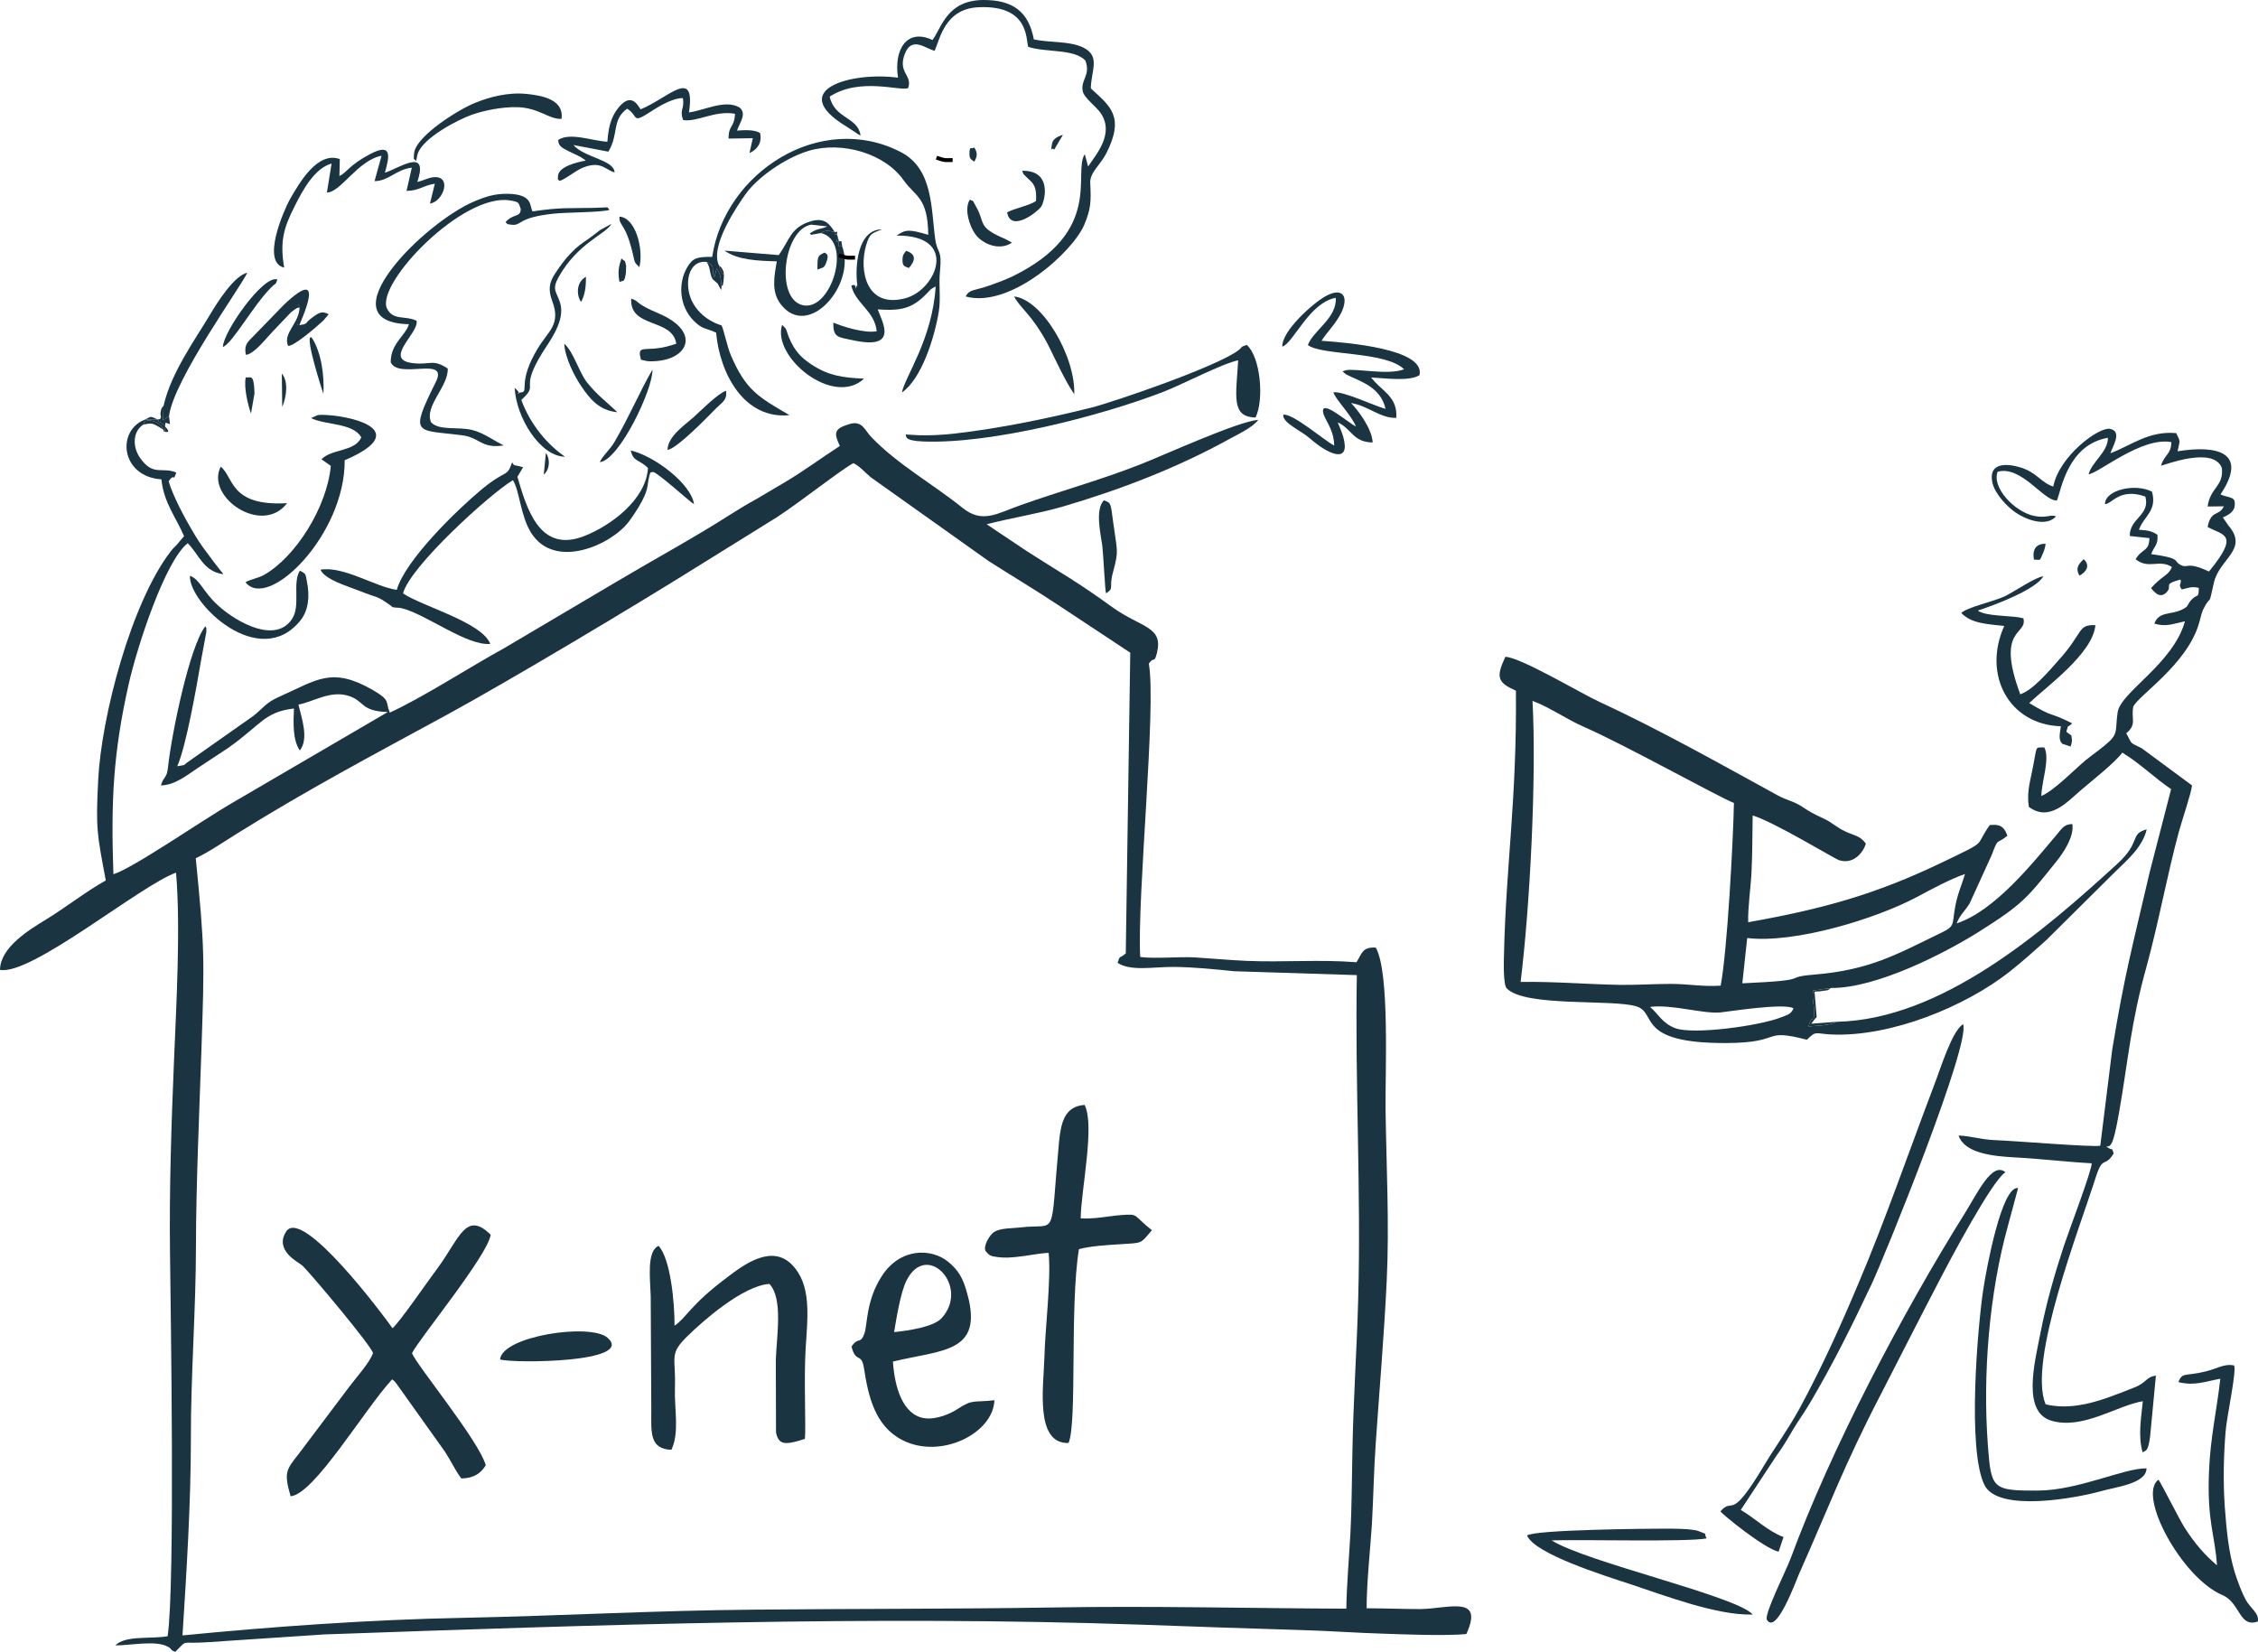<?xml version="1.0" encoding="UTF-8" standalone="no"?>
<!-- Creator: CorelDRAW SE -->

<svg
   xml:space="preserve"
   width="115.691mm"
   height="84.63mm"
   version="1.1"
   style="clip-rule:evenodd;fill-rule:evenodd;image-rendering:optimizeQuality;shape-rendering:geometricPrecision;text-rendering:geometricPrecision"
   viewBox="0 0 11569.11 8463.012"
   id="svg1315"
   sodipodi:docname="Karriere-Seite_Icon_Mitarbeiterbeteiligung.svg"
   inkscape:version="1.1.2 (0a00cf5339, 2022-02-04)"
   xmlns:inkscape="http://www.inkscape.org/namespaces/inkscape"
   xmlns:sodipodi="http://sodipodi.sourceforge.net/DTD/sodipodi-0.dtd"
   xmlns="http://www.w3.org/2000/svg"
   xmlns:svg="http://www.w3.org/2000/svg"><sodipodi:namedview
   id="namedview1317"
   pagecolor="#ffffff"
   bordercolor="#666666"
   borderopacity="1.0"
   inkscape:pageshadow="2"
   inkscape:pageopacity="0.0"
   inkscape:pagecheckerboard="0"
   inkscape:document-units="mm"
   showgrid="false"
   fit-margin-top="0"
   fit-margin-left="0"
   fit-margin-right="0"
   fit-margin-bottom="0"
   inkscape:zoom="0.72604517"
   inkscape:cx="263.06903"
   inkscape:cy="193.51413"
   inkscape:window-width="1920"
   inkscape:window-height="990"
   inkscape:window-x="1920"
   inkscape:window-y="28"
   inkscape:window-maximized="1"
   inkscape:current-layer="Ebene_x0020_1" />
 <defs
   id="defs1192">
  <style
   type="text/css"
   id="style1190">
   <![CDATA[
    .str0 {stroke:black;stroke-width:20}
    .fil3 {fill:none}
    .fil0 {fill:black}
    .fil1 {fill:#595959}
    .fil2 {fill:#7F7F7F}
   ]]>
  </style>
 </defs>
 <g
   id="Ebene_x0020_1"
   inkscape:label="Ebene 1"
   inkscape:groupmode="layer"
   transform="translate(-3328,-9732.988)">
  <g
   id="_564133304"
   style="fill:#1a3441;fill-opacity:1">
   <path
   class="fil0"
   d="m 4331,14130 c 65,-30 140,-82 211,-126 364,-227 703,-406 1078,-610 324,-177 955,-554 1273,-753 l 417,-259 c 110,-71 344,-255 391,-276 34,17 59,48 88,72 l 605,430 c 119,76 248,153 365,231 l 360,238 -23,1541 c -39,32 -26,4 -42,48 68,45 185,20 290,21 101,1 210,12 306,22 l 630,20 c -10,555 22,1103 7,1656 -7,266 -26,530 -30,799 -3,135 -3,273 -10,405 -7,130 -19,260 -21,386 -506,-2 -1004,-15 -1512,-6 -505,8 -1016,6 -1520,11 -503,4 -997,32 -1497,42 -471,9 -974,45 -1434,90 21,-330 43,-677 43,-1007 -1,-320 26,-664 26,-990 1,-328 17,-673 28,-1002 16,-477 17,-515 -29,-983 z m -268,-2222 c 0,-1 1,-37 65,-12 3,1 17,11 22,16 12,11 5,6 16,24 l 1,7 5,2 3,-25 c -12,-15 -8,-9 -23,-22 -10,-9 -8,5 -12,-11 -1,-3 -4,-4 -6,-5 l -64,1 c -147,57 -123,292 85,306 12,120 75,194 116,291 l -38,45 c -14,14 -20,19 -32,35 -201,263 -354,844 -370,1170 -13,254 -5,278 39,514 -101,56 -209,141 -306,200 -87,53 -235,143 -236,258 160,31 719,-433 902,-498 24,279 1,685 -11,976 -13,310 -24,653 -20,969 3,292 27,1696 -12,1967 -86,16 -216,-6 -268,47 69,2 209,-29 271,8 21,12 9,16 36,25 69,-67 20,-39 162,-49 l 600,-40 c 1383,-49 2802,-98 4187,-50 280,10 554,20 833,28 133,4 271,14 405,18 111,4 325,12 428,2 92,-202 -90,-130 -236,-128 -91,0 -183,-4 -275,-4 0,-129 18,-295 27,-429 8,-140 10,-281 20,-421 19,-274 43,-554 56,-829 14,-289 -2,-589 -6,-877 -2,-191 22,-703 -50,-829 -70,-4 -70,30 -99,75 -187,-15 -377,1 -563,-7 -91,-4 -186,-13 -269,-18 -82,-4 -202,8 -276,-2 -17,-304 84,-1286 44,-1503 29,-41 27,4 42,-56 33,-136 -82,-127 -230,-234 -78,-56 -134,-95 -214,-146 -73,-46 -153,-95 -221,-139 l -208,-139 c 137,-35 256,-52 392,-91 299,-88 591,-201 856,-348 46,-25 116,-58 144,-96 -108,9 -485,182 -606,229 -206,81 -407,135 -614,209 -117,41 -193,95 -294,14 -154,-124 -334,-223 -469,-364 -34,-35 -46,-87 -113,-66 -79,24 -79,45 -48,112 -93,60 -183,127 -277,183 l -149,88 c -45,24 -101,59 -141,84 -185,118 -383,225 -573,338 l -580,343 c -172,94 -417,253 -586,330 -24,-56 8,-61 -89,-117 -211,-120 -284,-50 -482,38 -65,29 -77,56 -128,96 l -324,228 c -12,8 -20,14 -32,24 l -34,6 c 45,-99 100,-412 123,-547 l 26,-140 c 1,-27 1,-20 -5,-30 -80,100 -173,551 -191,720 -6,60 -19,42 -37,95 72,-1 135,-53 189,-89 l 156,-103 c 170,-120 185,-184 337,-202 -3,74 -7,160 30,215 48,-60 9,-167 -7,-235 75,-14 159,-71 249,-47 93,25 63,81 209,85 l -803,469 c -142,82 -505,333 -603,362 -13,-376 -1,-619 77,-968 44,-198 189,-640 304,-728 61,63 81,145 182,159 -16,-24 1,0 -17,-22 l -30,-39 c -13,-17 -26,-35 -38,-51 -28,-36 -53,-75 -76,-115 -37,-62 -96,-172 -119,-249 32,-48 21,10 39,-45 -72,-31 -117,21 -184,-73 -43,-60 -38,-140 16,-173 z"
   id="path1195"
   style="fill:#1a3441;fill-opacity:1" />
   <path
   class="fil0"
   d="m 11782,14892 c 111,-15 273,37 362,28 46,-5 326,-49 373,-21 -12,31 -31,33 -65,47 -114,44 -449,89 -540,55 -68,-25 -90,-77 -130,-109 z m 498,-353 c 244,29 662,-99 871,-211 71,-38 173,-93 245,-117 -17,57 -38,100 -50,166 -18,93 3,100 -76,137 -227,110 -361,188 -643,212 -183,15 10,28 -372,45 z m -392,235 c -87,0 -172,6 -259,5 -173,-3 -336,-18 -510,-15 48,-389 82,-1048 61,-1440 87,32 176,95 261,132 203,88 697,363 771,391 -4,197 -34,758 -68,936 -98,6 -162,-9 -256,-9 z m 851,194 c -39,20 -93,19 -145,24 20,-75 29,0 28,-80 0,-45 -11,-54 -4,-104 l 90,-13 c 240,2 595,-186 751,-283 237,-149 254,-177 408,-369 31,-39 89,-122 79,-188 -43,0 -56,26 -79,53 -126,149 -318,391 -514,456 19,-47 42,-62 67,-103 l 113,-248 c 35,-94 23,-51 80,-98 -22,-67 -63,-55 -90,-55 -83,116 0,74 -237,188 -344,166 -613,241 -1001,310 -2,-78 13,-174 17,-256 5,-100 4,-192 6,-291 108,32 420,222 442,229 72,23 123,-35 138,-85 -31,-41 -53,-38 -105,-62 -46,-21 -67,-46 -113,-67 -57,-27 -63,-30 -109,-60 -44,-29 -79,-33 -123,-57 -296,-162 -606,-337 -915,-480 -98,-45 -401,-227 -482,-231 -51,108 -38,132 54,174 5,559 -50,882 -61,1346 -1,37 -5,160 14,179 94,97 542,54 664,92 110,33 -8,189 458,188 304,-1 177,-78 416,-17 48,-48 42,-31 124,-27 306,14 688,-143 915,-322 74,-59 123,-104 187,-161 l 356,-353 c 50,-50 137,-120 159,-215 -90,25 -26,63 -151,177 -381,349 -902,798 -1437,809 z"
   id="path1197"
   style="fill:#1a3441;fill-opacity:1" />
   <path
   class="fil0"
   d="m 13848,12226 c -65,-22 -82,-71 -167,-98 -76,-23 -166,-24 -145,77 13,59 77,125 118,153 53,37 157,77 208,21 -26,-13 -49,11 -113,-3 -99,-21 -217,-145 -186,-226 123,-34 236,152 304,147 22,-53 54,-285 261,-321 1,73 -81,121 -99,187 54,-7 272,-193 424,-165 -1,65 -33,59 -53,121 16,-2 269,-103 312,12 10,95 -60,99 -73,197 l 83,-1 c -24,53 -66,16 -83,106 81,44 166,34 7,228 -121,-56 -105,-11 -148,-35 -35,-20 6,-33 -148,-54 16,-44 36,-45 32,-99 -29,-19 -44,-22 -95,-26 26,-71 94,-96 67,-195 -81,-43 -240,-12 -241,64 38,-2 75,-85 207,-39 26,97 -81,110 -80,202 l 101,11 c -3,72 -36,50 -71,108 67,54 121,-2 186,40 -17,44 -48,42 -107,108 14,16 43,57 78,23 38,-37 -25,-40 73,-67 8,24 -15,24 7,51 35,-8 49,-17 87,-8 -1,54 -6,31 -32,55 -35,34 -12,36 -56,57 -58,27 -117,8 -140,71 63,18 94,1 157,-12 -61,219 -329,362 -345,466 -13,87 5,108 -50,156 -34,31 -76,59 -113,89 -60,50 -164,158 -228,184 1,-73 46,-192 15,-249 -51,4 -33,-21 -63,126 -13,62 -26,110 -16,179 105,78 195,-24 266,-85 62,-53 173,-140 213,-193 88,53 173,136 250,187 l -110,426 c -86,372 -127,514 -192,910 l -61,491 c -48,8 -435,-25 -546,-29 -65,-3 -131,-23 -180,-23 31,91 176,106 292,112 131,7 261,23 390,30 1,37 -120,355 -142,422 -49,149 -90,291 -122,455 -28,144 -94,398 58,442 161,47 335,-78 468,-100 -9,90 -25,178 -1,262 18,-12 27,-2 38,-78 l 30,-315 c -53,7 -45,36 -114,62 -45,18 -86,34 -131,50 -99,35 -210,61 -320,35 -93,-221 173,-898 258,-1167 36,-111 45,-43 91,-119 -18,-41 9,-4 -38,-34 8,-5 24,13 43,-65 9,-36 18,-87 24,-120 46,-267 59,-450 138,-734 63,-229 106,-471 167,-696 15,-55 64,-199 67,-236 l -257,-190 c -68,-34 -46,-17 -80,-77 56,-47 24,-71 36,-136 23,-56 276,-216 337,-428 8,-26 11,-48 21,-70 45,-90 24,3 55,-137 27,-123 180,-171 75,-293 l -29,-42 c 25,-11 59,-27 61,-63 3,-39 -15,-36 -58,-49 l -15,-6 c 141,-211 -8,-255 -220,-221 12,-58 16,-47 -7,-93 -141,-13 -234,65 -337,103 9,-31 64,-113 -3,-125 -56,-10 -259,138 -290,296 z"
   id="path1199"
   style="fill:#1a3441;fill-opacity:1" />
   <path
   class="fil0"
   d="m 5339,16538 c -41,-59 -463,-625 -545,-495 -63,98 67,159 82,173 42,39 362,421 363,450 -17,49 -89,128 -123,174 l -256,340 c -65,83 -79,95 -43,219 121,-10 375,-441 520,-599 13,10 7,3 23,23 l 248,348 c 29,44 56,102 84,137 68,-2 101,-29 125,-68 -37,-128 -355,-513 -378,-574 31,-67 390,-503 403,-607 -128,-126 -160,21 -274,174 -41,54 -195,278 -229,305 z"
   id="path1201"
   style="fill:#1a3441;fill-opacity:1" />
   <path
   class="fil0"
   d="m 8378,16143 c 20,23 23,26 65,31 30,4 61,2 91,-1 57,-5 114,-19 167,-21 13,141 -18,382 -22,537 -4,148 -50,443 124,437 45,-108 5,-697 53,-993 59,-16 145,-21 207,-25 123,-8 105,0 167,-72 -100,-79 -65,-84 -154,-78 -68,5 -140,22 -211,17 2,-146 74,-477 20,-581 -102,7 -121,90 -131,190 -48,517 -2,413 -200,438 -45,5 -101,2 -134,24 -21,14 -56,71 -42,97 z"
   id="path1203"
   style="fill:#1a3441;fill-opacity:1" />
   <path
   class="fil0"
   d="m 6768,17161 c 42,-90 15,-203 18,-315 6,-165 -34,-173 69,-272 67,-65 275,-253 415,-263 71,75 37,266 33,389 l 1,372 c 13,62 42,68 148,33 6,-60 -6,-310 4,-467 11,-167 29,-322 -69,-424 -104,-108 -245,-4 -334,64 -190,142 -208,207 -269,247 1,-118 -21,-345 -82,-409 -61,28 -43,164 -40,258 l 3,585 c 0,110 -11,198 103,202 z"
   id="path1205"
   style="fill:#1a3441;fill-opacity:1" />
   <path
   class="fil0"
   d="m 7909,16558 c 12,-71 33,-203 63,-263 103,-209 329,30 180,192 -41,44 -165,63 -243,71 z m -218,74 c 22,89 51,26 64,113 22,140 55,295 198,367 196,99 464,-35 470,-205 -107,13 -108,-8 -189,45 -36,24 -109,56 -170,47 -110,-17 -152,-156 -161,-290 249,-61 466,-42 381,-347 -21,-79 -44,-119 -95,-162 -88,-74 -249,-75 -343,71 -81,125 -73,247 -89,294 -20,58 -32,15 -66,67 z"
   id="path1207"
   style="fill:#1a3441;fill-opacity:1" />
   <path
   class="fil0"
   d="m 6949,11075 c 50,28 20,27 38,80 l 13,-46 c 17,24 21,41 25,91 l -2,19 2,-19 c 9,-16 3,15 10,-26 1,-5 2,-27 2,-33 -7,-8 -6,-3 -15,-20 -10,-18 -2,-4 -10,-28 -50,-99 98,-312 138,-368 55,-77 191,-179 320,-219 175,-52 394,15 489,152 58,82 123,84 125,278 -96,-28 -115,-29 -162,4 321,-3 205,278 45,321 -202,54 -238,-144 -202,-269 19,-66 31,-63 82,-84 -126,0 -140,194 -126,289 -1,1 -3,-1 -4,0 -10,43 7,-19 -27,0 21,91 119,128 130,233 -62,12 -175,-24 -222,-44 -3,80 28,74 104,91 230,49 148,-92 123,-159 98,7 164,3 235,-65 36,-33 27,-35 62,-52 -17,271 -158,463 -173,543 101,-70 167,-281 189,-414 11,-69 -1,-139 6,-206 12,-118 -14,-90 -24,-165 -22,-152 -9,-359 -175,-446 -411,-214 -903,102 -968,536 -74,0 -98,3 -127,52 -50,83 -41,200 31,274 47,47 58,36 116,62 20,215 146,446 376,423 -160,-93 -224,-129 -300,-306 -19,-44 -37,-133 -48,-154 0,0 -105,-26 -153,-127 -39,-84 -19,-209 77,-198 z"
   id="path1209"
   style="fill:#1a3441;fill-opacity:1" />
   <path
   class="fil0"
   d="m 13603,15739 c -67,-57 -142,104 -206,207 -323,516 -688,1211 -895,1773 -19,53 -137,286 -121,313 48,79 147,-195 165,-236 154,-345 227,-550 419,-920 104,-202 201,-394 302,-587 50,-97 269,-510 336,-550 z"
   id="path1211"
   style="fill:#1a3441;fill-opacity:1" />
   <path
   class="fil0"
   d="m 6648,12131 c -10,163 -192,295 -323,347 -232,94 -298,-139 -346,-302 l 29,-49 c -55,-17 -40,-1 -56,-25 -29,81 -26,31 -157,139 -125,104 -391,362 -434,514 -108,-14 -274,-124 -391,-103 23,51 138,84 199,108 102,41 82,20 160,75 18,13 0,6 24,11 1,0 20,0 32,3 124,29 334,194 455,183 -43,-112 -354,-194 -447,-259 36,-138 445,-509 563,-580 35,56 38,182 94,271 122,191 409,60 498,-56 20,-26 52,-74 70,-109 38,-72 23,-87 42,-145 l 14,-3 c 26,4 190,155 210,165 -15,-104 -201,-246 -324,-275 12,59 44,45 88,90 z"
   id="path1213"
   style="fill:#1a3441;fill-opacity:1" />
   <path
   class="fil0"
   d="m 12143,17476 c 3,11 225,192 298,207 l 25,-75 c -82,-31 -144,-95 -219,-139 l 181,-275 c 33,-45 57,-85 87,-137 28,-47 64,-96 92,-145 115,-196 207,-381 311,-601 69,-148 509,-1232 468,-1331 -59,39 -115,228 -148,312 -128,337 -251,694 -389,1019 -95,225 -187,428 -299,635 -58,107 -122,193 -181,291 -181,304 -157,161 -226,239 z"
   id="path1215"
   style="fill:#1a3441;fill-opacity:1" />
   <path
   class="fil0"
   d="m 14489,16814 c 83,21 136,-3 215,-17 -18,162 -51,299 -58,477 -10,258 30,317 41,479 -63,-53 -117,-116 -167,-195 -23,-35 -124,-236 -133,-244 -110,80 120,503 327,591 93,39 85,169 182,136 9,-42 -39,-69 -62,-112 -19,-35 -40,-90 -55,-137 -33,-107 -43,-219 -52,-338 -9,-127 -6,-263 4,-385 6,-80 56,-302 44,-340 -51,-11 -88,17 -148,31 -108,26 -116,2 -138,54 z"
   id="path1217"
   style="fill:#1a3441;fill-opacity:1" />
   <path
   class="fil0"
   d="m 8106,9938 c -132,-62 -199,49 -177,193 -237,-32 -575,61 -266,249 l 49,32 c 18,11 0,3 25,15 -13,-96 -133,-84 -158,-199 157,-102 366,-25 402,-44 24,-66 -55,-78 -17,-175 36,-94 108,-25 153,-16 27,-59 51,-216 226,-223 256,-11 241,160 253,203 92,30 235,9 293,70 29,77 -27,99 -13,159 8,34 70,78 92,111 71,106 -24,211 -65,273 l -17,-63 c -63,95 100,394 -368,625 -41,19 -78,33 -121,48 -72,26 -103,18 -121,56 227,63 550,-229 608,-369 33,-80 35,-115 30,-213 -3,-52 52,-93 81,-149 99,-193 19,-245 -78,-335 1,-90 52,-166 -40,-210 -72,-34 -166,-23 -252,-41 -26,-140 -105,-203 -260,-202 -184,2 -211,138 -259,205 z"
   id="path1219"
   style="fill:#1a3441;fill-opacity:1" />
   <path
   class="fil0"
   d="m 14326,17256 c -115,-2 -348,113 -558,114 -234,1 -238,-10 -255,-233 -27,-364 7,-780 104,-1128 l 51,-189 c -84,-14 -163,416 -179,523 -28,187 -83,819 7,999 71,142 475,65 597,31 76,-22 232,-38 233,-117 z"
   id="path1221"
   style="fill:#1a3441;fill-opacity:1" />
   <path
   class="fil0"
   d="m 9898,11509 c 57,-18 138,-226 274,-250 6,105 -115,166 -143,242 73,55 397,30 493,124 -82,32 -246,-6 -299,5 l -17,6 c 2,2 6,2 7,6 l 14,10 c 60,32 175,60 200,176 -61,-17 -217,-92 -267,-85 5,29 94,119 115,175 -38,-18 -179,-143 -168,-73 6,38 55,83 57,171 -50,-26 -215,-168 -261,-158 -6,41 94,83 135,120 99,87 210,132 173,-4 -8,-28 -19,-53 -29,-77 71,32 78,102 179,103 -3,-72 -78,-169 -111,-202 87,13 150,79 232,76 7,-99 -60,-131 -111,-186 -2,-2 -4,-5 -6,-7 l -12,-14 c 74,4 198,21 248,-12 31,-135 -375,-167 -502,-176 28,-45 69,-82 98,-138 44,-83 15,-142 -78,-90 -63,35 -223,176 -221,258 z"
   id="path1223"
   style="fill:#1a3441;fill-opacity:1" />
   <path
   class="fil0"
   d="m 11152,17600 c 39,94 391,204 531,250 164,54 442,161 625,155 -77,-93 -856,-269 -1030,-380 158,-5 695,9 794,-10 -18,-34 11,-16 -40,-37 -34,-14 -141,-13 -178,-13 -86,0 -662,5 -702,35 z"
   id="path1225"
   style="fill:#1a3441;fill-opacity:1" />
   <path
   class="fil0"
   d="m 13377,12874 c 53,54 130,56 220,66 -113,251 25,506 290,514 -3,31 -16,68 8,90 l 42,14 c 3,-11 9,-24 6,-41 -4,-23 4,-10 -28,-35 15,-45 -3,-12 30,-43 -124,-63 -90,-25 -220,-104 88,-84 326,-254 339,-399 -93,-4 -60,38 -189,180 -44,50 -133,155 -196,174 -128,-344 39,-301 16,-389 -46,-14 -156,-10 -208,-28 -25,-9 -13,-4 -25,-12 96,-31 299,-110 335,-175 -35,1 -149,78 -195,101 -58,28 -200,58 -225,87 z"
   id="path1227"
   style="fill:#1a3441;fill-opacity:1" />
   <path
   class="fil0"
   d="m 5423,11394 c -15,57 -94,98 -93,195 39,90 299,-35 231,101 -138,278 -102,243 134,273 94,12 98,70 214,52 -50,-24 -106,-66 -162,-79 -73,-18 -168,5 -210,-39 -37,-83 90,-185 85,-276 -77,-50 -87,-18 -174,-27 -166,-16 31,-157 14,-218 -60,-28 -121,1 -152,-64 -54,-130 391,-593 632,-552 48,8 42,11 54,43 0,46 -37,22 -78,68 15,12 0,9 28,13 59,8 25,-35 215,-56 69,-8 249,-6 290,-20 -18,-17 12,-13 -78,-10 -133,3 -168,-4 -316,18 -17,-26 4,-87 -124,-90 -67,-2 -116,14 -173,38 -261,109 -772,621 -337,630 z"
   id="path1229"
   style="fill:#1a3441;fill-opacity:1" />
   <path
   class="fil0"
   d="m 7968,11959 c 6,9 -13,32 92,36 350,13 909,-131 1230,-255 95,-37 304,-146 382,-161 -10,179 -39,291 89,293 45,-93 25,-310 -45,-372 -37,12 -19,9 -42,27 -109,84 -642,266 -753,294 -219,55 -471,107 -699,133 -157,18 -241,4 -254,5 z"
   id="path1231"
   style="fill:#1a3441;fill-opacity:1" />
   <path
   class="fil0"
   d="m 4922,11875 c 69,36 217,24 257,99 -34,75 -150,57 -204,112 l 48,34 c -20,214 -182,468 -343,559 -26,15 -69,22 -94,37 115,149 511,-243 508,-625 329,-141 80,-221 -95,-232 -10,-1 -35,-1 -44,1 z"
   id="path1233"
   style="fill:#1a3441;fill-opacity:1" />
   <path
   class="fil0"
   d="m 6610,10293 c -15,-22 -50,-93 -119,-1 -35,47 -46,99 -51,167 -75,-3 -191,-50 -252,-9 1,35 25,42 52,57 15,8 30,14 46,22 21,11 2,-1 22,12 21,13 10,6 21,15 -42,7 -140,30 -142,79 -2,24 -1,12 6,24 18,3 82,-52 124,-68 92,-36 114,14 160,25 -4,-65 -155,-75 -211,-140 l 179,34 c 55,-91 16,-162 96,-220 64,38 15,85 135,6 32,-21 106,-63 151,-60 9,58 -19,57 1,112 72,12 163,-51 266,-32 -4,74 -34,57 -33,127 l 124,-2 -17,76 c 35,-15 67,-49 54,-103 -31,-17 -72,-15 -118,-12 15,-42 52,-88 12,-119 -74,-42 -180,16 -258,26 35,-238 -109,-71 -248,-16 z"
   id="path1235"
   style="fill:#1a3441;fill-opacity:1" />
   <path
   class="fil0"
   d="m 5067,10635 2,-87 c -114,-41 -206,120 -255,205 -30,53 -150,324 -30,351 -23,-136 -2,-204 54,-315 42,-84 103,-195 189,-218 l -24,148 c 69,2 158,-165 280,-188 l -36,130 c 72,0 111,-60 191,-69 l -27,119 c 66,-1 80,-26 145,-37 l -25,102 c 73,-11 118,-156 5,-133 -26,6 -43,17 -70,22 62,-182 -97,-68 -166,-47 21,-76 43,-158 -75,-96 -111,59 -116,92 -158,113 z"
   id="path1237"
   style="fill:#1a3441;fill-opacity:1" />
   <path
   class="fil0"
   d="m 5890,16698 c 66,21 695,17 551,-111 -88,-77 -540,-9 -551,111 z"
   id="path1239"
   style="fill:#1a3441;fill-opacity:1" />
   <path
   class="fil0"
   d="m 7643,10995 c -19,-15 -18,22 -17,-26 -21,4 -12,5 -5,-21 l -5,-15 c -16,1 -12,4 -11,-11 -31,-6 -42,-13 -71,5 167,39 50,413 -99,368 -135,-41 -91,-386 49,-411 v -18 c -106,32 -108,93 -166,174 l -278,-23 c 70,49 170,52 268,55 -13,76 -29,154 19,218 141,188 389,-99 316,-295 z"
   id="path1241"
   style="fill:#1a3441;fill-opacity:1" />
   <path
   class="fil0"
   d="m 5460,10558 4,-20 c 2,-8 0,-5 5,-20 30,-80 201,-170 276,-197 63,-22 155,-41 234,-39 114,4 160,63 226,60 14,-100 -101,-120 -181,-128 -95,-9 -188,16 -262,46 -89,36 -286,162 -310,246 l -3,17 c 0,42 -6,13 11,35 z"
   id="path1243"
   style="fill:#1a3441;fill-opacity:1" />
   <path
   class="fil0"
   d="m 4301,12683 c -6,141 357,491 567,228 42,-53 47,-126 33,-196 -8,-42 -4,-42 -37,-58 -39,65 5,178 -39,246 -82,128 -279,24 -382,-70 -75,-69 -92,-133 -142,-150 z"
   id="path1245"
   style="fill:#1a3441;fill-opacity:1" />
   <path
   class="fil0"
   d="m 4851,11392 5,8 c -1,-1 -6,-5 -5,-8 z m 5,-98 8,5 c -1,0 -10,-3 -8,-5 z m -268,257 c 42,-4 103,-84 133,-115 l 98,-103 c 2,-2 19,-14 20,-15 27,-15 -13,0 24,-10 -2,82 -87,132 -59,197 29,4 148,-99 181,-130 l 27,-32 c -32,-17 -47,-10 -79,13 -53,39 -22,35 -71,43 1,-10 152,-324 -80,-104 l -166,171 c -26,25 -37,44 -28,85 z"
   id="path1247"
   style="fill:#1a3441;fill-opacity:1" />
   <path
   class="fil0"
   d="m 5965,11720 c 7,150 129,351 258,353 -90,-62 -178,-165 -224,-291 97,-88 -15,-42 108,-242 36,-58 121,-166 90,-258 -19,-58 -43,-65 -6,-131 99,-175 241,-218 270,-271 l -59,32 c -16,12 -34,27 -51,39 -45,32 -61,40 -99,80 -31,32 -50,59 -79,102 -31,47 -38,83 -15,144 45,119 -22,153 -74,240 -106,175 -45,222 -84,226 -47,5 16,22 -35,-23 z"
   id="path1249"
   style="fill:#1a3441;fill-opacity:1" />
   <path
   class="fil0"
   d="m 4166,11812 -2,75 c 1,-2 6,-9 8,-6 l 22,-16 c 23,-187 373,-669 401,-735 -69,17 -154,153 -191,215 -71,120 -199,295 -238,467 z"
   id="path1251"
   style="fill:#1a3441;fill-opacity:1" />
   <path
   class="fil0"
   d="m 6793,11494 c -34,11 -65,21 -112,25 -67,5 -86,-6 -69,57 l 31,7 c 4,0 7,0 11,1 198,5 275,-149 49,-245 -129,-54 -93,-61 -141,-76 -9,154 211,98 231,231 z"
   id="path1253"
   style="fill:#1a3441;fill-opacity:1" />
   <path
   class="fil0"
   d="m 8832,11753 c 7,-194 -164,-486 -308,-501 18,36 59,75 89,114 77,102 93,154 146,258 29,56 42,82 73,129 z"
   id="path1255"
   style="fill:#1a3441;fill-opacity:1" />
   <path
   class="fil0"
   d="m 8995,12773 c 45,-30 12,-24 36,-110 30,-111 21,-103 1,-251 -14,-106 -11,-101 -48,-116 -47,49 -16,174 -8,235 5,41 14,232 19,242 z"
   id="path1257"
   style="fill:#1a3441;fill-opacity:1" />
   <path
   class="fil0"
   d="m 4799,12311 c -295,17 -272,-133 -340,-187 -80,154 211,356 340,187 z"
   id="path1259"
   style="fill:#1a3441;fill-opacity:1" />
   <path
   class="fil0"
   d="m 7755,11673 c -113,-5 -182,-16 -267,-71 -55,-36 -90,-72 -118,-141 -16,-40 -7,-39 -35,-63 -52,165 263,422 420,275 z"
   id="path1261"
   style="fill:#1a3441;fill-opacity:1" />
   <path
   class="fil0"
   d="m 6748,12038 c 47,-5 204,-167 251,-215 28,-28 56,-40 49,-88 -44,15 -132,105 -169,138 -43,38 -129,95 -131,165 z"
   id="path1263"
   style="fill:#1a3441;fill-opacity:1" />
   <path
   class="fil0"
   d="m 8636,10763 c -38,25 -107,36 -148,58 19,108 163,-7 177,-33 22,-45 46,-183 -100,-180 14,31 -3,5 21,31 26,28 56,35 50,124 z"
   id="path1265"
   style="fill:#1a3441;fill-opacity:1" />
   <path
   class="fil0"
   d="m 8513,10976 -33,-18 c -150,-63 -100,-81 -154,-172 -22,-39 -6,-17 -29,-30 -33,51 3,151 38,189 40,43 119,72 178,31 z"
   id="path1267"
   style="fill:#1a3441;fill-opacity:1" />
   <path
   class="fil0"
   d="m 4470,11511 c 50,-20 153,-210 246,-304 30,-30 22,-10 33,-42 -72,-26 -279,271 -279,346 z"
   id="path1269"
   style="fill:#1a3441;fill-opacity:1" />
   <path
   class="fil0"
   d="m 6402,12101 c 101,-14 272,-375 269,-474 -61,103 -113,230 -195,371 -22,38 -69,80 -74,103 z"
   id="path1271"
   style="fill:#1a3441;fill-opacity:1" />
   <path
   class="fil0"
   d="m 6491,11845 c -51,-50 -103,-87 -154,-151 -42,-52 -69,-157 -118,-200 4,73 53,168 88,219 43,63 90,123 184,132 z"
   id="path1273"
   style="fill:#1a3441;fill-opacity:1" />
   <path
   class="fil0"
   d="m 6604,11102 c 23,-98 -22,-255 -102,-259 -4,48 31,30 68,189 12,51 7,43 34,70 z"
   id="path1275"
   style="fill:#1a3441;fill-opacity:1" />
   <path
   class="fil0"
   d="m 4985,11751 c 5,-90 -9,-207 -57,-284 l -5,-6 c -37,-12 60,286 62,290 z"
   id="path1277"
   style="fill:#1a3441;fill-opacity:1" />
   <path
   class="fil0"
   d="m 4614,11852 18,-104 c -3,-109 -22,-75 -45,-82 -10,54 10,136 27,186 z"
   id="path1279"
   style="fill:#1a3441;fill-opacity:1" />
   <path
   class="fil1"
   d="m 7484,10866 v 18 l 83,9 c -41,18 -47,7 -90,36 l 7,7 50,-9 c 29,-18 40,-11 71,-5 -1,15 -5,12 11,11 l 5,15 c -7,26 -16,25 5,21 -1,48 -2,11 17,26 -7,-38 1,-24 -17,-26 l -5,-21 -5,-15 c 2,-17 5,-13 -11,-11 -30,-46 -53,-74 -121,-56 z"
   id="path1281"
   style="fill:#1a3441;fill-opacity:1" />
   <path
   class="fil2"
   d="m 4063,11908 c 41,-7 43,-9 79,12 l 16,10 c 2,2 5,4 8,6 -11,-18 -4,-13 -16,-24 -5,-5 -19,-15 -22,-16 -64,-25 -65,11 -65,12 z m 109,37 -5,-2 5,2 c 38,8 3,-25 3,-25 -5,-28 15,-16 -18,-28 4,1 28,9 42,14 l -5,-41 -22,16 c -2,-3 -7,4 -8,6 l 2,-75 c -6,9 -10,6 -14,27 -4,23 -1,13 1,33 -14,15 11,5 -19,10 -41,-23 -39,-9 -54,-4 -3,1 -7,3 -10,5 l 64,-1 c 2,1 5,2 6,5 4,16 2,2 12,11 15,13 11,7 23,22 z"
   id="path1283"
   style="fill:#1a3441;fill-opacity:1" />
   <path
   class="fil2"
   d="m 12739,14968 -131,10 21,-27 c 2,-1 5,-4 7,-7 l -11,-130 c 23,-3 19,0 41,-4 39,-6 21,0 42,-15 l -90,13 c -7,50 4,59 4,104 1,80 -8,5 -28,80 52,-5 106,-4 145,-24 z"
   id="path1285"
   style="fill:#1a3441;fill-opacity:1" />
   <path
   class="fil0"
   d="m 7985,11106 c 32,-37 40,-70 -14,-88 -9,11 -19,20 -19,45 -1,37 14,35 33,43 z"
   id="path1287"
   style="fill:#1a3441;fill-opacity:1" />
   <path
   class="fil2"
   d="m 6949,11075 c 22,35 13,64 32,90 l 23,20 c 1,1 3,4 4,5 0,1 1,5 2,6 l 13,23 2,-19 c -4,-50 -8,-67 -25,-91 l -13,46 c -18,-53 12,-52 -38,-80 z m 63,18 c 8,24 0,10 10,28 9,17 8,12 15,20 -3,-14 2,-12 -7,-27 -9,-16 -7,-11 -18,-21 z"
   id="path1289"
   style="fill:#1a3441;fill-opacity:1" />
   <path
   class="fil0"
   d="m 6502,11178 c 20,-11 25,7 33,-48 0,0 1,-34 1,-35 -8,-37 -3,-17 -24,-38 -15,45 -19,70 -10,121 z"
   id="path1291"
   style="fill:#1a3441;fill-opacity:1" />
   <path
   class="fil0"
   d="m 13749,12600 c 40,1 27,8 44,-27 8,-16 13,-33 16,-54 -49,-1 -69,29 -60,81 z"
   id="path1293"
   style="fill:#1a3441;fill-opacity:1" />
   <path
   class="fil0"
   d="m 6305,11280 c 20,-35 26,-79 25,-129 -53,30 -47,98 -25,129 z"
   id="path1295"
   style="fill:#1a3441;fill-opacity:1" />
   <path
   class="fil0"
   d="m 7516,11114 c 31,-12 34,-7 45,-35 19,-46 -3,-46 -7,-52 -43,16 -36,30 -38,87 z"
   id="path1297"
   style="fill:#1a3441;fill-opacity:1" />
   <path
   class="fil0"
   d="m 13982,12682 c 38,-19 56,-54 22,-84 -28,27 -43,47 -22,84 z"
   id="path1299"
   style="fill:#1a3441;fill-opacity:1" />
   <path
   class="fil0"
   d="m 4774,11818 c 23,-54 32,-132 -2,-171 z"
   id="path1301"
   style="fill:#1a3441;fill-opacity:1" />
   <path
   class="fil0"
   d="m 8320,10561 c 17,-28 16,-47 0,-72 -19,9 -24,-10 -25,33 0,27 11,29 25,39 z"
   id="path1303"
   style="fill:#1a3441;fill-opacity:1" />
   <path
   class="fil0"
   d="m 8729,10500 45,-76 c -26,7 -52,21 -56,46 -9,58 -4,10 11,30 z"
   id="path1305"
   style="fill:#1a3441;fill-opacity:1" />
   <path
   class="fil0"
   d="m 6114,12165 c 35,-32 31,-84 11,-112 z"
   id="path1307"
   style="fill:#1a3441;fill-opacity:1" />
   <path
   class="fil3 str0"
   d="m 7626,11041 c 49,16 37,12 83,12"
   id="path1309"
   style="fill:#1a3441;fill-opacity:1" />
   <path
   class="fil3 str0"
   d="m 8126,10541 c 49,16 37,12 83,12"
   id="path1311"
   style="fill:#1a3441;fill-opacity:1" />
  </g>
 </g>
</svg>
